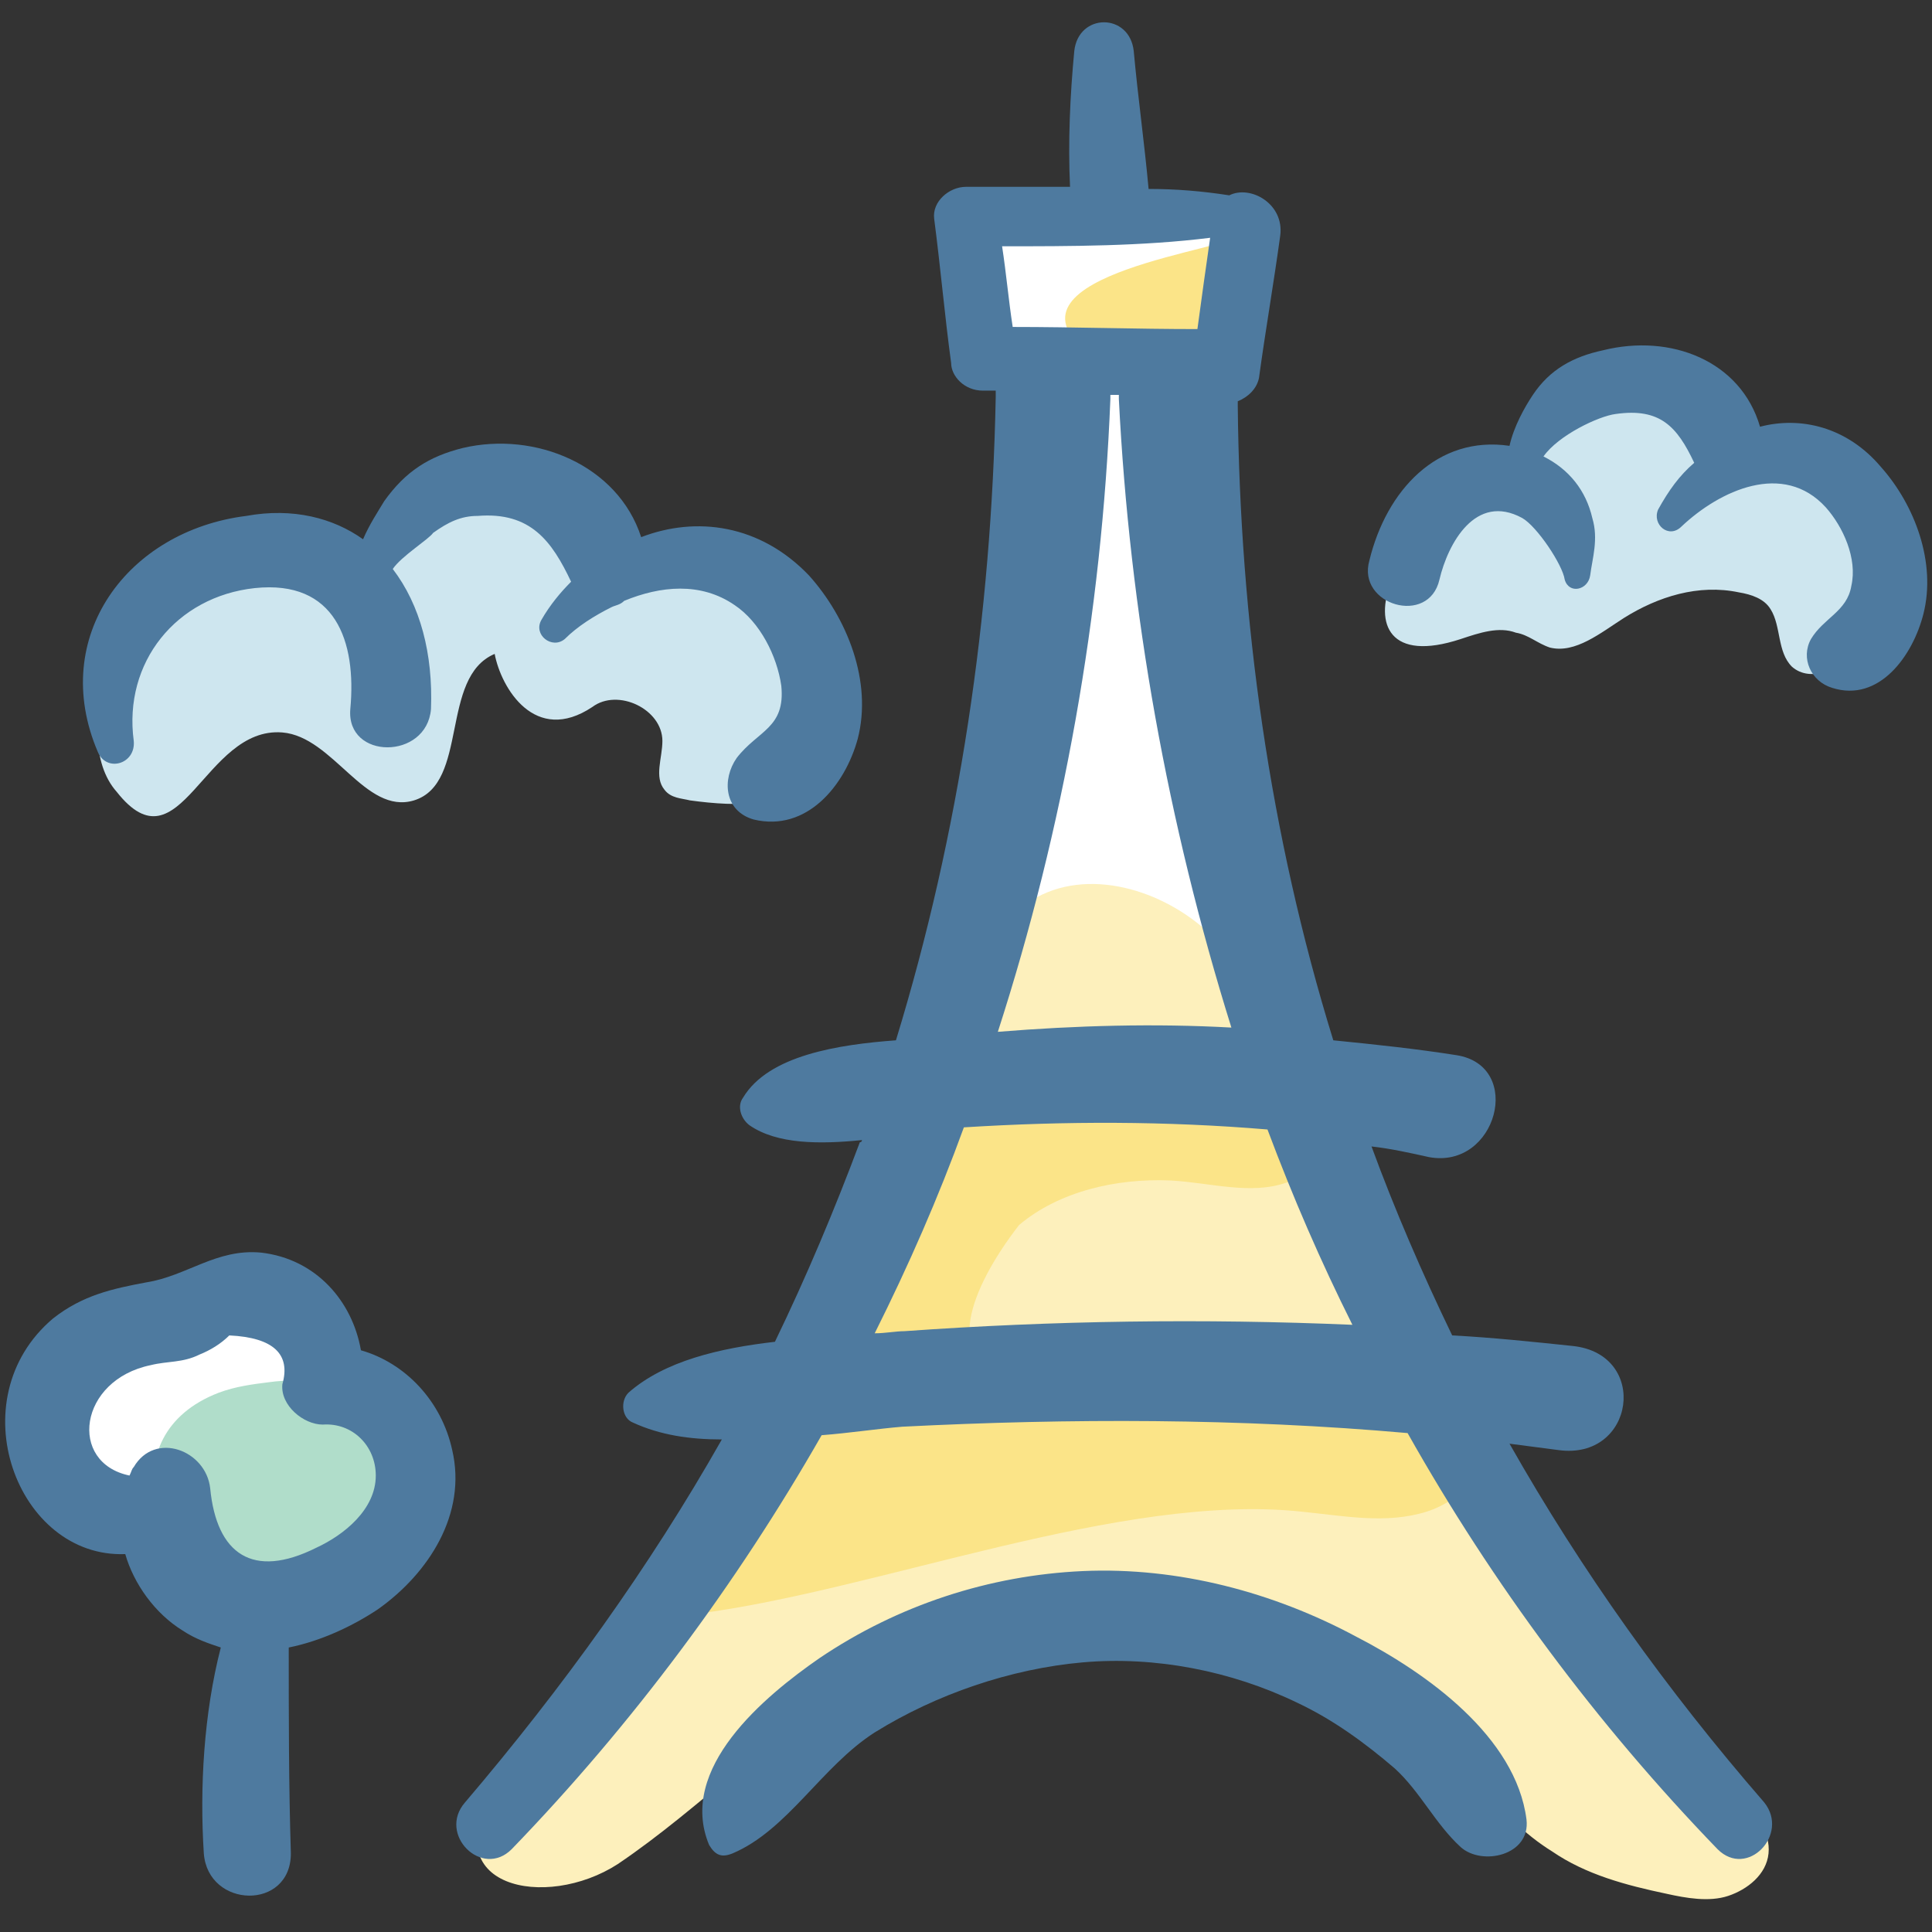 <svg id="Layer_1" enable-background="new 0 0 91 91" height="512" viewBox="0 0 91 91" width="512" xmlns="http://www.w3.org/2000/svg"><rect x="0" y="0" width="91" height="91" fill="#333333" stroke="none"/><g><g><path d="m7.6 62.2c-1.6.5-3.1 1.2-4.2 2.5s-1.4 3.3-.4 4.6c1.2 1.7 4 1.7 5.4 3.3.5.6.9 1.3 1.6 1.6 1 .4 2.1-.4 2.9-1.2 1.9-1.8 3.9-3.9 3.9-6.5-.1-5.2-5.2-5.5-9.2-4.3z" fill="#fff"/><path d="m44.9 48.8c1.2-.1 12.9.5 15.3.2.2 0 .3 0 .5-.2.1-.1.2-.3.2-.5.1-1-.3-1.9-.6-2.9-1.6-4.1-4-24.4-4.6-27.4-.1-.5-.3-1-.7-1.3-.3-.2-.6-.2-1-.2-1.2-.1-3.1-.1-4.4-.2-1.8 1.5-3.8 24.2-4.7 32.5z" fill="#fff"/><path d="m46.3 14.5c.1.6.1 1.2.5 1.6.5.6 1.4.6 2.1.6 2.4 0 4.7.1 7.1.1.3 0 .6 0 .9-.2.2-.1.3-.4.4-.6.8-1.8 1.2-3.7 1.3-5.6-3.3-.3-6.6-.6-9.8-.8-3.5-.1-2.8 2.3-2.5 4.9z" fill="#fff"/><path d="m58.2 11.1c.7 2.1.6 4.7-1.4 5.7-1.4.7-4.4.8-5.6-.2-4.5-3.7 7.2-4.9 7-5.5z" fill="#fbe488"/><path d="m44.8 48.7c.8-2.4 1.7-5 3.8-6.3 2.6-1.6 6.2-.5 8.4 1.6s3.4 5.1 4.6 7.9c5.2 11.9 12.1 23 20.5 32.8.6.8 1.3 1.6 1.2 2.6s-1 1.7-1.9 2-2 .1-2.9-.1c-1.9-.4-3.8-.9-5.4-2-1.3-.8-2.3-1.9-3.4-2.9-3.9-3.5-8.6-6.1-13.8-7.2s-10.6-.4-15.3 2.1c-4.2 2.3-7.5 5.9-11.5 8.6-3.4 2.2-8.7 1.1-5.8-3.5 2.4-3.8 6-7.1 8.6-10.9 5.6-7.5 9.9-15.9 12.9-24.7z" fill="#fdf0bc"/><path d="m48 57.7c1.9-1.6 4.6-2.2 7.1-2.1 1.9.1 3.8.7 5.5.1 1.8-.5 3.2-2.9 2-4.3-.6-.8-1.7-.9-2.7-1-2.8-.3-5.5-.4-8.3-.4-1.7 0-3.4 0-4.9.7-2.8 1.2-4.3 4.1-5.3 7-1 2.8-1.6 5.9-3.3 8.3-1.4 1.9-3.4 3.5-4 5.7-.1.3-.1.6 0 .9.3.6-1.8 3.5-1.2 3.4 8.5-1.1 19.9-5.7 28.4-4.8 2 .2 4 .6 5.9 0s3.5-2.6 2.9-4.5c-.2-.7-.8-1.3-1.3-1.8-2.3-1.7-5.4-1.6-8.3-1.4-3.8.3-9.4 1.8-13.1 1.1-2.9-.5-1.8-3.8.6-6.9z" fill="#fbe488"/><path d="m10.3 65.6c.8-.3 1.6-.4 2.4-.5.7-.1 1.5-.1 2.1.1s1.1.7 1.6 1.1c1 1 1.8 2.3 2 3.7.3 1.4-.1 2.9-1 4-1.4 1.5-3.8 1.6-5.8 1.1-4.4-1.2-6.5-7.5-1.3-9.5z" fill="#b0ddca"/><path d="m71.5 23.2c.5-1.7 1.2-3.4 2.7-4.4 1.9-1.3 4.8-.6 5.9 1.3.3.4.5 1 1 1.2.4.2.8.1 1.2 0 2.2-.2 4.5 1 5.6 2.9s1 4.5-.4 6.3c-.7 1-2.2 1.7-3.1.9-.7-.7-.5-1.9-1-2.7-.3-.5-.9-.7-1.5-.8-1.9-.4-3.8.2-5.4 1.2-1.1.7-2.3 1.7-3.5 1.4-.6-.2-1-.6-1.6-.7-.8-.3-1.7 0-2.6.3-6.7 2.2-2.9-7.2 2.7-6.9z" fill="#cee6ef"/><path d="m8.7 26.3c2.4-1.2 5.4-.3 7.7 1.1.9-2.6 3.4-4.5 6.2-4.6 2.7-.1 5.4 1.6 6.5 4.1 1.4-1.3 3.8-1.2 5.5-.2s2.8 2.8 3.6 4.5c.8 1.6 1.3 3.5.4 5-1.2 1.9-3.9 1.8-6.1 1.5-.4-.1-.9-.1-1.2-.5-.5-.6-.1-1.5-.1-2.3 0-1.5-2.1-2.5-3.3-1.6-2.7 1.8-4.3-.9-4.6-2.5-2.6 1.1-1.2 6.1-3.8 6.9-2.3.7-3.8-3-6.2-3.2-3.7-.3-4.8 6.6-7.8 2.8-2.4-2.7.4-9.6 3.2-11z" fill="#cee6ef"/><g fill="#4e7a9f"><path d="m46.3 18.4h.6v.3c-.2 10.3-1.7 20.5-4.7 30.3-2.7.2-6 .7-7.2 2.7-.3.4-.1 1 .3 1.3 1.3.9 3.3.9 5.3.7 0 0 0 .1-.1.1-1.2 3.2-2.5 6.3-4 9.4-2.6.3-5.2.9-6.9 2.4-.4.4-.3 1.2.2 1.4 1.3.6 2.7.8 4.2.8-3.4 6-7.5 11.7-12.1 17.1-1.3 1.5.8 3.6 2.2 2.2 5.7-5.9 10.6-12.5 14.6-19.5 1.3-.1 2.6-.3 3.8-.4 7.9-.4 15.9-.4 23.8.3 4 7.1 8.9 13.7 14.6 19.6 1.4 1.4 3.4-.7 2.2-2.2-4.6-5.3-8.6-10.9-12-16.9.8.1 1.5.2 2.3.3 3.6.5 4.3-4.5.7-4.9-1.9-.2-3.8-.4-5.7-.5-1.4-2.9-2.7-5.9-3.8-8.9.9.1 1.8.3 2.7.5 3.2.6 4.5-4.3 1.3-4.8-1.9-.3-3.8-.5-5.8-.7-3-9.7-4.4-19.8-4.5-29.9 0-.1 0-.1 0-.2.5-.2.9-.6 1-1.1.3-2.2.7-4.5 1-6.7.2-1.5-1.4-2.4-2.4-1.9-1.3-.2-2.5-.3-3.8-.3-.2-2.2-.5-4.3-.7-6.5-.2-1.8-2.6-1.8-2.8 0-.2 2.1-.3 4.3-.2 6.4-1.7 0-3.3 0-4.9 0-.8 0-1.6.7-1.5 1.5.3 2.3.5 4.6.8 6.8 0 .6.6 1.3 1.5 1.3zm17.4 44c-7-.3-14.1-.2-21.1.3-.4 0-.9.1-1.4.1 1.6-3.2 3-6.4 4.2-9.7 4.8-.3 9.5-.3 14.3.1 1.2 3.2 2.5 6.2 4 9.2zm-16.7-13.8c3.1-9.6 4.9-19.7 5.3-29.8 0-.1 0-.1 0-.2h.4v.2c.5 10 2.3 20 5.3 29.6-3.6-.2-7.3-.1-11 .2zm10-37.4c-.2 1.4-.4 2.8-.6 4.3-2.9 0-5.8-.1-8.7-.1-.2-1.3-.3-2.5-.5-3.8 3.2 0 6.6 0 9.8-.4z"/><path d="m34.5 87.3c2.6-1.1 4.2-4.1 6.7-5.7 2.9-1.8 6.4-3 9.8-3.3s7 .4 10.1 1.9c1.7.8 3.2 1.9 4.6 3.1 1.2 1.1 1.9 2.6 3.1 3.7 1 .9 3.3.4 3.1-1.3-.5-3.9-4.7-6.9-8-8.6-3.9-2.1-8.4-3.3-12.9-3.1-4.4.2-8.7 1.6-12.4 4.1-2.6 1.8-6.7 5.2-5.2 8.8.3.5.6.6 1.1.4z"/><path d="m6.3 34.9c-.5-3.7 2-6.8 5.7-7.2 3.8-.4 4.8 2.5 4.5 5.7-.2 2.4 3.6 2.4 3.8 0 .1-2.6-.5-4.9-1.8-6.6.4-.6 1.7-1.4 1.9-1.7.7-.5 1.3-.8 2.1-.8 2.5-.2 3.5 1.2 4.4 3.1-.5.5-1 1.1-1.4 1.8s.5 1.4 1.1.9c.6-.6 1.4-1.1 2.2-1.5.2-.1.4-.1.6-.3 1.7-.7 3.6-.9 5.2.2 1.2.8 2 2.4 2.2 3.8.2 2-1.1 2.1-2.1 3.4-.7 1-.6 2.5.8 2.9 2.5.6 4.3-1.6 4.9-3.8.7-2.7-.5-5.7-2.3-7.7-2.3-2.4-5.3-2.8-7.9-1.8-1.1-3.4-5-5-8.4-4.2-1.6.4-2.7 1.1-3.7 2.5-.3.5-.7 1.1-1 1.8-1.4-1-3.3-1.5-5.5-1.1-5.6.7-9.3 5.7-7 11.1.4 1 1.8.6 1.7-.5z"/><path d="m5.9 73.2c.4 1.4 1.4 2.8 2.7 3.6.6.4 1.2.6 1.8.8-.8 3.1-1 6.6-.8 9.7.2 2.6 4.1 2.7 4.1 0-.1-3.2-.1-6.4-.1-9.7 1.5-.3 3-1 4.2-1.8 2.4-1.7 4.2-4.5 3.5-7.5-.5-2.3-2.2-4.1-4.3-4.7-.4-2.3-2.1-4.3-4.7-4.6-2.1-.2-3.5 1.1-5.4 1.4-1.6.3-3 .6-4.4 1.7-4.5 3.8-1.7 11.3 3.4 11.1zm1.2-8.9c.8-.2 1.5-.1 2.3-.5.5-.2 1-.5 1.4-.9 2.1.1 2.9.9 2.5 2.3-.1 1 1 1.9 1.9 1.9 1.4-.1 2.5 1 2.5 2.4 0 1.6-1.5 2.8-2.8 3.4-3 1.5-4.7.3-5-2.8-.2-1.8-2.6-2.7-3.6-1-.1.1-.1.2-.2.4-2.9-.6-2.4-4.5 1-5.2z"/><path d="m67.8 27.3c.4-1.7 1.7-4.1 3.9-2.9.7.4 1.9 2.2 2 2.9.2.7 1.1.5 1.2-.2.1-.8.4-1.7.1-2.7-.3-1.3-1.1-2.3-2.3-2.9.7-1 2.6-1.9 3.4-2 2.1-.3 2.9.6 3.7 2.3-.7.6-1.2 1.3-1.7 2.2-.3.7.5 1.4 1.1.8 1.8-1.7 4.8-3.1 6.8-.9.8.9 1.5 2.4 1.2 3.7-.2 1.2-1.3 1.5-1.9 2.5-.5.9 0 2 1 2.3 2.2.7 3.8-1.5 4.3-3.5.6-2.4-.4-5.1-2-6.9-1.6-1.9-3.8-2.4-5.7-1.9-.9-3.1-4.2-4.4-7.4-3.6-1.4.3-2.5.9-3.3 2.1-.4.6-.9 1.5-1.1 2.4-3.4-.5-5.8 2.1-6.6 5.4-.6 2.1 2.8 3.1 3.3.9z"/></g></g></g></svg>